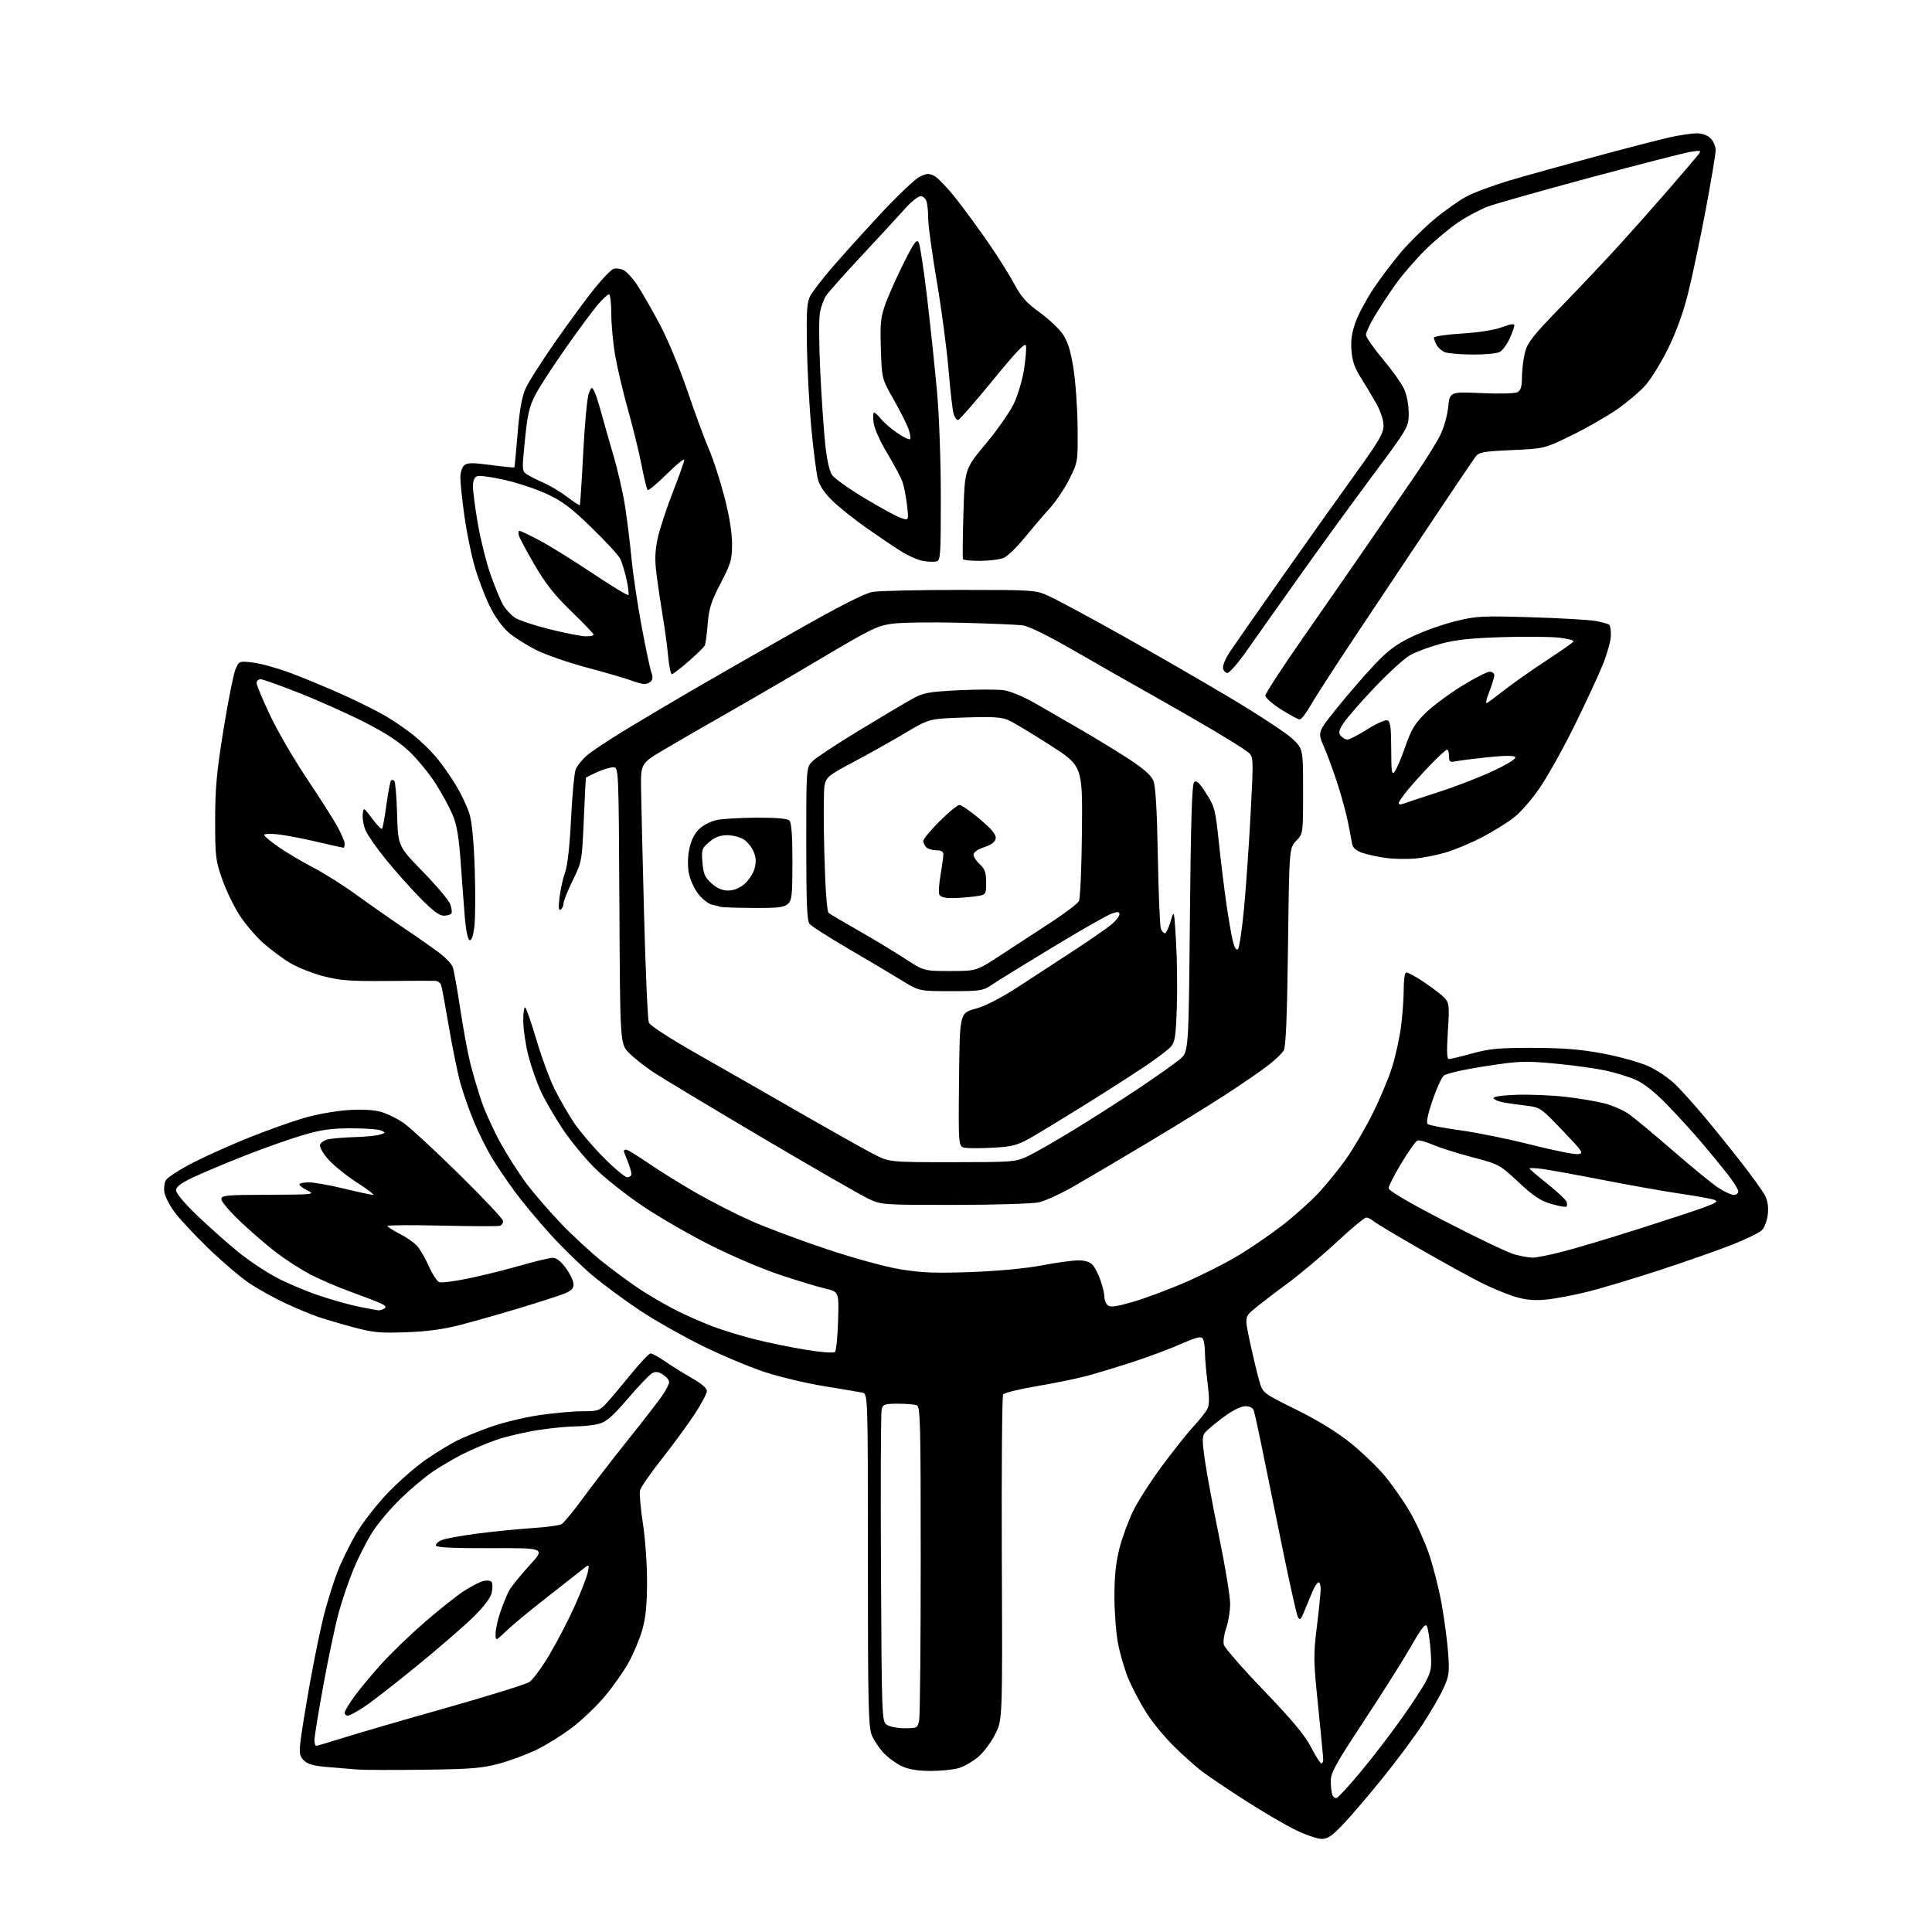<?xml version="1.0" encoding="UTF-8" standalone="no"?>
<svg 
  version="1.1" 
  xmlns="http://www.w3.org/2000/svg" 
  xmlns:xlink="http://www.w3.org/1999/xlink" 
  xmlns:svg="http://www.w3.org/2000/svg"
  xmlns:rdf="http://www.w3.org/1999/02/22-rdf-syntax-ns#"
  xmlns:cc="http://creativecommons.org/ns#"
  xmlns:dc="http://purl.org/dc/elements/1.1/"
  viewBox="0 0 768 768"
  width="768"
  height="768"
>
<style>svg {background-color: white; }</style>"
<path stroke="none" fill="black" fill-rule="evenodd" d="M525.45,731.00C523.80,731.00 519.20,729.45 515.24,727.55C511.28,725.65 502.29,720.41 495.27,715.90C488.25,711.39 480.48,706.17 478.00,704.30C475.52,702.43 470.42,697.89 466.67,694.20C462.91,690.52 457.84,684.31 455.41,680.40C452.98,676.50 449.83,670.46 448.41,666.97C446.99,663.48 445.19,657.30 444.42,653.23C443.64,649.15 443.00,640.76 443.00,634.57C443.00,626.61 443.58,621.04 444.99,615.53C446.09,611.25 448.54,604.54 450.45,600.62C452.36,596.70 457.60,588.55 462.10,582.50C466.60,576.45 472.18,569.45 474.50,566.94C476.83,564.43 479.25,561.39 479.90,560.19C480.76,558.58 480.80,555.88 480.03,549.78C479.46,545.26 478.99,539.74 478.98,537.53C478.98,535.31 478.59,532.89 478.12,532.15C477.43,531.08 475.67,531.51 469.30,534.31C464.93,536.23 456.43,539.41 450.42,541.37C444.41,543.33 436.12,545.84 432.00,546.95C427.88,548.06 418.88,549.90 412.02,551.05C405.15,552.19 399.19,553.66 398.76,554.32C398.33,554.97 398.10,584.30 398.24,619.50C398.50,683.50 398.50,683.50 395.69,689.22C394.14,692.37 391.11,696.46 388.95,698.31C386.78,700.16 383.27,702.20 381.14,702.84C379.01,703.48 373.95,703.99 369.88,703.98C364.83,703.96 361.24,703.37 358.50,702.10C356.30,701.08 353.06,698.73 351.30,696.87C349.54,695.02 347.40,691.83 346.55,689.78C345.20,686.55 345.00,677.42 345.00,620.05C345.00,554.04 345.00,554.04 342.75,553.58C341.51,553.33 334.65,552.17 327.51,551.01C320.36,549.85 309.66,547.29 303.72,545.32C297.79,543.35 286.76,538.71 279.22,535.00C271.67,531.30 260.55,525.01 254.50,521.01C248.45,517.01 239.82,510.63 235.31,506.82C230.81,503.01 223.26,495.62 218.53,490.39C213.80,485.17 207.56,477.65 204.65,473.70C201.74,469.74 197.71,463.80 195.70,460.50C193.68,457.20 190.48,450.85 188.60,446.38C186.72,441.92 184.24,434.92 183.09,430.83C181.95,426.74 179.87,416.67 178.48,408.45C177.09,400.23 175.71,392.71 175.41,391.75C175.11,390.79 174.11,389.96 173.18,389.90C172.26,389.85 163.62,389.87 154.00,389.95C139.19,390.08 135.27,389.79 128.52,388.04C124.13,386.90 118.13,384.51 115.19,382.73C112.26,380.95 107.48,377.39 104.58,374.81C101.68,372.23 97.47,367.28 95.22,363.81C92.97,360.34 89.86,353.90 88.32,349.50C85.72,342.06 85.52,340.42 85.53,326.00C85.53,313.28 86.13,306.83 88.84,290.04C90.66,278.79 92.79,268.04 93.58,266.16C95.01,262.73 95.01,262.73 100.60,263.38C103.68,263.74 110.43,265.63 115.62,267.57C120.80,269.51 130.09,273.37 136.27,276.15C142.45,278.93 150.20,282.80 153.50,284.76C156.80,286.72 161.76,290.15 164.53,292.37C167.29,294.59 171.31,298.51 173.47,301.08C175.62,303.65 179.11,308.61 181.22,312.11C183.33,315.60 185.76,320.72 186.61,323.48C187.61,326.74 188.35,334.49 188.72,345.56C189.02,354.94 188.96,365.20 188.56,368.37C188.10,372.07 187.42,373.98 186.67,373.73C185.98,373.50 185.21,369.90 184.80,364.92C184.42,360.29 183.67,350.37 183.14,342.88C182.41,332.61 181.61,327.94 179.91,323.88C178.66,320.92 175.64,315.35 173.19,311.51C170.74,307.67 166.12,302.01 162.94,298.94C158.87,295.02 153.62,291.55 145.32,287.30C138.82,283.97 127.12,278.71 119.33,275.62C111.54,272.53 104.45,270.00 103.58,270.00C102.71,270.00 102.00,270.67 102.00,271.49C102.00,272.30 104.39,278.04 107.31,284.24C110.24,290.43 116.69,301.58 121.66,309.00C126.63,316.43 132.12,325.01 133.85,328.08C135.58,331.15 137.00,334.41 137.00,335.33C137.00,336.25 136.81,337.00 136.58,337.00C136.35,337.00 131.51,335.92 125.83,334.59C120.15,333.27 113.14,331.94 110.25,331.64C107.36,331.34 105.00,331.46 105.00,331.90C105.00,332.35 107.59,334.51 110.75,336.71C113.91,338.90 120.10,342.58 124.50,344.86C128.90,347.15 136.55,351.97 141.50,355.58C146.45,359.18 155.22,365.32 161.00,369.22C166.78,373.12 173.22,377.66 175.33,379.30C177.44,380.95 179.53,383.25 179.97,384.42C180.41,385.58 181.75,393.05 182.95,401.02C184.15,408.98 185.98,418.88 187.03,423.00C188.07,427.12 190.08,433.86 191.48,437.96C192.88,442.07 196.28,449.50 199.03,454.46C201.79,459.43 206.37,466.61 209.21,470.40C212.06,474.20 218.18,481.29 222.81,486.16C227.45,491.03 235.13,498.11 239.87,501.88C244.62,505.66 251.65,510.77 255.50,513.25C259.35,515.72 265.65,519.31 269.50,521.22C273.35,523.14 279.66,525.89 283.52,527.35C287.38,528.81 294.80,531.07 300.02,532.39C305.23,533.71 314.36,535.58 320.30,536.55C326.70,537.59 331.44,537.94 331.94,537.40C332.41,536.91 332.96,531.33 333.15,525.00C333.50,513.50 333.50,513.50 328.00,512.21C324.98,511.51 316.88,509.05 310.00,506.76C303.12,504.47 290.75,499.20 282.50,495.04C274.25,490.89 262.15,483.91 255.62,479.53C249.08,475.15 240.49,468.36 236.53,464.43C232.57,460.51 226.80,453.50 223.70,448.85C220.61,444.20 216.72,437.50 215.06,433.95C213.40,430.40 211.14,423.94 210.02,419.59C208.91,415.24 208.00,408.96 208.00,405.64C208.00,402.21 208.37,400.01 208.86,400.55C209.33,401.07 211.36,407.03 213.37,413.79C215.37,420.55 218.65,429.33 220.64,433.29C222.64,437.26 226.09,443.20 228.31,446.50C230.53,449.80 235.82,455.99 240.05,460.25C244.29,464.51 248.49,468.00 249.38,468.00C250.27,468.00 251.00,467.38 251.00,466.62C251.00,465.86 250.32,463.63 249.50,461.65C248.67,459.68 248.00,457.82 248.00,457.53C248.00,457.24 248.42,457.00 248.94,457.00C249.46,457.00 253.42,459.43 257.75,462.39C262.08,465.35 270.54,470.62 276.56,474.09C282.58,477.56 292.45,482.59 298.50,485.28C304.55,487.98 318.05,493.03 328.50,496.51C339.65,500.23 351.82,503.56 357.95,504.57C366.38,505.95 371.80,506.17 385.95,505.66C396.71,505.27 407.57,504.25 414.00,503.03C419.77,501.93 426.34,501.03 428.60,501.02C431.28,501.01 433.25,501.62 434.32,502.80C435.21,503.79 436.63,506.55 437.47,508.93C438.31,511.30 439.00,514.26 439.00,515.50C439.00,516.74 439.61,518.26 440.36,518.89C441.39,519.74 443.79,519.42 450.25,517.55C454.93,516.19 464.01,512.83 470.41,510.08C476.82,507.33 486.21,502.64 491.29,499.65C496.37,496.66 504.57,491.08 509.52,487.26C514.46,483.44 521.11,477.49 524.31,474.04C527.50,470.59 532.38,464.55 535.15,460.63C537.92,456.71 542.57,448.77 545.47,443.00C548.38,437.23 551.92,428.82 553.34,424.33C554.76,419.83 556.39,412.42 556.96,407.85C557.53,403.29 558.00,396.75 558.00,393.34C558.00,389.92 558.37,386.89 558.83,386.61C559.29,386.32 562.55,388.04 566.08,390.42C569.61,392.79 573.35,395.69 574.38,396.84C576.08,398.75 576.19,400.00 575.55,409.97C575.04,417.82 575.15,421.00 575.94,421.00C576.55,421.00 580.75,419.99 585.28,418.75C592.26,416.84 595.91,416.51 609.50,416.55C621.66,416.58 628.33,417.13 637.32,418.82C643.82,420.04 651.92,422.31 655.32,423.85C658.72,425.40 663.52,428.66 666.00,431.10C668.48,433.54 673.70,439.36 677.61,444.02C681.52,448.68 688.17,456.93 692.38,462.34C696.60,467.75 700.76,473.57 701.63,475.26C702.69,477.31 703.06,479.81 702.72,482.78C702.45,485.23 701.39,488.04 700.36,489.04C699.34,490.04 694.00,492.64 688.50,494.81C683.00,496.97 670.17,501.48 660.00,504.81C649.83,508.14 637.00,512.00 631.50,513.39C626.00,514.77 618.54,516.20 614.92,516.57C610.05,517.07 606.82,516.80 602.49,515.54C599.27,514.60 593.10,512.06 588.78,509.89C584.46,507.72 573.41,501.63 564.22,496.35C555.02,491.08 546.79,486.14 545.92,485.38C545.05,484.62 543.78,484.00 543.09,484.00C542.41,484.00 537.14,488.37 531.39,493.72C525.65,499.06 516.79,506.49 511.72,510.23C506.65,513.97 500.75,518.50 498.61,520.29C494.73,523.54 494.73,523.54 497.00,534.02C498.25,539.78 499.89,546.59 500.64,549.15C502.02,553.79 502.02,553.79 515.26,560.34C523.89,564.61 531.41,569.23 536.86,573.60C541.45,577.29 547.66,583.28 550.66,586.91C553.65,590.53 558.06,596.88 560.46,601.00C562.86,605.12 566.22,612.48 567.92,617.34C569.62,622.21 571.92,631.21 573.03,637.34C574.13,643.48 575.32,652.37 575.66,657.11C576.22,664.93 576.05,666.21 573.74,671.25C572.35,674.30 568.58,680.78 565.38,685.65C562.17,690.52 555.19,699.90 549.87,706.50C544.55,713.10 537.55,721.31 534.32,724.75C529.65,729.73 527.84,731.00 525.45,731.00zM531.37,714.72C531.99,714.53 536.19,709.95 540.69,704.56C545.20,699.17 552.45,689.75 556.81,683.63C561.17,677.51 565.75,670.49 567.00,668.03C568.99,664.11 569.19,662.61 568.66,655.74C568.33,651.44 567.67,647.24 567.21,646.40C566.57,645.26 565.04,647.20 561.07,654.19C558.16,659.31 549.76,672.63 542.39,683.80C531.00,701.06 529.00,704.67 529.00,707.96C529.00,710.09 529.28,712.57 529.62,713.46C529.97,714.35 530.75,714.92 531.37,714.72zM168.50,703.49C156.40,703.65 144.47,703.61 142.00,703.40C139.53,703.19 134.20,702.75 130.16,702.42C124.69,701.97 122.30,701.30 120.80,699.80C119.08,698.08 118.89,697.00 119.45,692.15C119.81,689.04 121.46,678.85 123.12,669.50C124.78,660.15 127.27,648.01 128.64,642.52C130.02,637.04 132.46,629.16 134.06,625.02C135.66,620.89 139.04,613.96 141.58,609.62C144.12,605.29 149.78,598.02 154.15,593.46C158.53,588.91 165.35,582.94 169.30,580.22C173.26,577.49 178.75,574.13 181.50,572.74C184.25,571.36 190.41,568.85 195.19,567.16C199.96,565.48 208.57,563.40 214.32,562.55C220.06,561.70 227.76,561.00 231.43,561.00C237.69,561.00 238.30,560.79 241.12,557.75C242.77,555.96 247.13,550.79 250.81,546.25C254.49,541.71 258.01,538.00 258.64,538.00C259.26,538.00 261.98,539.52 264.68,541.38C267.38,543.23 272.16,546.20 275.30,547.97C278.89,550.00 281.00,551.85 281.00,552.97C281.00,553.94 278.82,558.06 276.15,562.12C273.48,566.18 267.63,574.17 263.14,579.87C258.65,585.57 254.73,591.23 254.42,592.45C254.12,593.67 254.63,599.58 255.56,605.58C256.50,611.67 257.23,622.03 257.21,629.00C257.18,638.21 256.67,643.23 255.26,648.08C254.22,651.70 251.75,657.55 249.77,661.08C247.79,664.61 243.55,670.62 240.34,674.43C237.13,678.24 231.35,683.75 227.51,686.68C223.67,689.60 217.37,693.55 213.51,695.44C209.65,697.33 202.90,699.86 198.50,701.05C191.64,702.90 187.35,703.25 168.50,703.49zM525.25,701.00C525.66,701.00 526.00,700.31 526.00,699.48C526.00,698.64 525.09,689.13 523.99,678.35C522.10,659.99 522.07,657.98 523.49,646.46C524.32,639.70 525.00,633.01 525.00,631.59C525.00,630.16 524.62,629.00 524.15,629.00C523.69,629.00 522.58,630.69 521.69,632.75C520.81,634.81 519.36,638.30 518.48,640.50C517.15,643.81 516.71,644.21 515.94,642.84C515.42,641.92 512.32,627.97 509.06,611.84C505.79,595.70 502.18,578.00 501.04,572.50C499.89,567.00 498.71,561.71 498.41,560.75C498.06,559.63 496.86,559.00 495.04,559.00C493.28,559.00 490.01,560.63 486.36,563.33C483.14,565.71 479.86,568.44 479.07,569.40C477.85,570.89 477.83,572.48 478.93,580.32C479.65,585.37 482.20,599.12 484.62,610.89C487.03,622.65 489.00,634.63 489.00,637.51C489.00,640.39 488.30,644.72 487.46,647.12C486.61,649.53 486.17,652.52 486.48,653.77C486.79,655.02 493.97,663.25 502.44,672.06C513.74,683.83 518.71,689.80 521.16,694.54C523.00,698.09 524.84,700.99 525.25,701.00zM125.70,694.00C126.08,694.00 130.70,692.63 135.95,690.97C141.20,689.30 159.55,683.95 176.73,679.10C193.90,674.24 209.06,669.53 210.42,668.64C211.78,667.75 215.38,662.86 218.42,657.76C221.45,652.67 225.97,643.96 228.46,638.42C230.95,632.88 233.29,626.82 233.66,624.97C234.33,621.60 234.33,621.60 230.92,624.36C229.04,625.87 222.55,630.97 216.50,635.68C210.45,640.40 203.59,646.09 201.25,648.33C197.00,652.42 197.00,652.42 197.00,649.36C197.00,647.69 197.85,643.84 198.89,640.82C199.93,637.80 201.47,634.01 202.31,632.41C203.16,630.81 206.77,626.31 210.35,622.42C216.85,615.34 216.85,615.34 195.27,615.42C180.24,615.48 173.57,615.16 173.30,614.39C173.09,613.77 174.18,612.78 175.71,612.17C177.25,611.56 183.68,610.40 190.00,609.59C196.32,608.78 206.00,607.82 211.50,607.45C217.00,607.09 222.25,606.39 223.16,605.91C224.07,605.42 227.86,600.86 231.57,595.76C235.29,590.67 243.37,580.20 249.53,572.50C255.69,564.80 261.92,556.75 263.37,554.61C264.81,552.47 266.00,550.12 266.00,549.38C266.00,548.65 264.91,547.33 263.57,546.45C261.78,545.28 260.63,545.12 259.24,545.87C258.20,546.43 253.88,550.94 249.64,555.90C243.68,562.87 241.07,565.16 238.21,565.96C236.17,566.53 232.03,566.99 229.00,567.00C225.97,567.01 219.22,567.66 214.00,568.46C208.78,569.26 201.35,570.99 197.50,572.31C193.65,573.63 187.57,576.19 184.00,577.99C180.43,579.80 175.03,582.96 172.00,585.02C168.97,587.08 163.30,591.86 159.38,595.63C155.46,599.41 150.44,605.31 148.23,608.75C146.01,612.19 142.62,618.78 140.68,623.40C138.75,628.02 136.02,636.00 134.62,641.15C133.22,646.29 130.48,659.24 128.54,669.93C126.59,680.61 125.00,690.40 125.00,691.68C125.00,692.95 125.31,694.00 125.70,694.00zM359.57,687.00C364.57,687.00 364.77,686.89 365.38,683.88C365.72,682.16 366.00,653.40 366.00,619.98C366.00,565.49 365.84,559.15 364.42,558.61C363.55,558.27 360.18,558.00 356.94,558.00C351.64,558.00 350.98,558.23 350.47,560.27C350.15,561.52 350.03,589.91 350.20,623.35C350.49,682.21 350.56,684.21 352.44,685.58C353.53,686.37 356.67,687.00 359.57,687.00zM138.26,682.00C137.57,682.00 137.00,681.49 137.00,680.87C137.00,680.25 138.65,677.44 140.67,674.62C142.69,671.80 147.52,665.97 151.42,661.64C155.31,657.32 163.12,649.79 168.77,644.89C174.42,640.00 181.39,634.45 184.27,632.55C187.15,630.66 190.69,628.83 192.14,628.48C193.67,628.11 195.07,628.30 195.47,628.94C195.84,629.55 195.84,631.45 195.46,633.16C195.03,635.13 192.38,638.64 188.26,642.70C184.68,646.23 174.71,654.87 166.12,661.90C157.53,668.92 148.03,676.32 145.01,678.34C142.00,680.35 138.96,682.00 138.26,682.00zM161.50,529.59C151.08,529.97 148.32,529.71 140.50,527.61C135.55,526.29 129.25,524.43 126.50,523.50C123.75,522.57 117.85,520.10 113.38,518.03C108.92,515.95 102.39,512.31 98.88,509.93C95.37,507.55 88.07,501.31 82.66,496.06C77.25,490.82 71.29,484.43 69.41,481.87C67.53,479.32 65.73,475.88 65.40,474.23C65.07,472.59 65.29,470.34 65.88,469.23C66.47,468.11 71.36,464.95 76.73,462.19C82.10,459.43 92.28,454.87 99.35,452.06C106.42,449.24 116.09,445.80 120.85,444.41C125.61,443.01 133.41,441.61 138.20,441.29C143.92,440.91 148.46,441.15 151.46,441.99C153.97,442.69 158.10,444.74 160.64,446.55C163.19,448.36 173.08,457.52 182.63,466.90C192.18,476.29 200.00,484.61 200.00,485.40C200.00,486.19 199.44,487.03 198.75,487.27C198.06,487.51 187.71,487.48 175.75,487.21C163.79,486.93 154.00,486.99 154.00,487.34C154.00,487.68 156.14,489.05 158.75,490.38C161.36,491.71 164.49,493.86 165.70,495.16C166.91,496.46 169.05,500.12 170.45,503.29C171.85,506.47 173.73,509.34 174.61,509.68C175.49,510.02 180.86,509.32 186.54,508.13C192.22,506.94 201.51,504.63 207.18,502.99C212.86,501.35 218.51,500.01 219.74,500.01C221.23,500.00 223.00,501.40 224.99,504.15C226.65,506.43 228.00,509.31 228.00,510.54C228.00,512.20 227.03,513.17 224.25,514.27C222.19,515.09 214.43,517.59 207.00,519.84C199.57,522.09 189.00,525.10 183.50,526.54C176.36,528.40 170.06,529.28 161.50,529.59zM150.50,520.89C151.05,520.93 152.08,520.60 152.78,520.16C153.70,519.58 153.27,518.99 151.28,518.07C149.75,517.37 144.31,515.28 139.18,513.42C134.05,511.56 126.85,508.45 123.18,506.51C119.51,504.57 113.58,500.76 110.00,498.04C106.42,495.32 100.01,489.80 95.75,485.78C91.49,481.75 88.00,477.68 88.00,476.73C88.00,475.15 89.66,474.99 106.75,474.94C124.72,474.87 125.36,474.80 122.25,473.25C120.46,472.37 119.00,471.27 119.00,470.82C119.00,470.37 120.69,470.00 122.75,470.00C124.81,470.00 131.14,471.13 136.81,472.50C142.49,473.88 147.66,474.99 148.31,474.98C148.97,474.97 146.12,472.80 142.00,470.15C137.88,467.49 132.79,463.42 130.69,461.09C128.59,458.77 127.03,456.11 127.20,455.19C127.38,454.27 128.87,453.23 130.51,452.88C132.16,452.52 136.88,452.14 141.00,452.02C145.12,451.90 149.62,451.46 151.00,451.04C153.38,450.31 153.40,450.23 151.50,449.39C150.40,448.90 145.00,448.51 139.50,448.52C131.49,448.53 127.61,449.09 120.00,451.35C114.78,452.90 104.30,456.62 96.72,459.62C89.15,462.61 80.04,466.46 76.47,468.16C71.74,470.42 70.00,471.78 70.00,473.23C70.00,474.40 73.53,478.56 78.77,483.55C83.59,488.15 90.91,494.62 95.02,497.93C99.13,501.25 105.91,505.75 110.08,507.94C114.25,510.13 121.87,513.34 127.02,515.06C132.17,516.79 139.33,518.79 142.94,519.50C146.55,520.22 149.95,520.85 150.50,520.89zM609.14,499.93C610.59,499.97 616.12,498.87 621.42,497.49C626.72,496.12 640.30,492.05 651.59,488.46C662.87,484.87 674.66,480.98 677.78,479.81C682.39,478.08 683.09,477.55 681.48,476.95C680.39,476.54 674.33,475.45 668.00,474.52C661.67,473.59 647.73,471.12 637.00,469.02C626.27,466.93 615.36,464.95 612.75,464.63C610.14,464.30 608.00,464.24 608.00,464.48C608.00,464.72 611.18,467.45 615.07,470.55C618.96,473.66 622.39,476.85 622.69,477.64C623.00,478.44 623.00,479.33 622.70,479.64C622.40,479.94 619.69,479.47 616.68,478.59C612.35,477.34 609.62,475.52 603.63,469.93C596.14,462.94 595.94,462.83 585.28,460.02C579.35,458.45 572.28,456.22 569.57,455.05C566.87,453.88 564.10,453.13 563.44,453.39C562.77,453.64 559.92,457.66 557.11,462.31C554.30,466.97 552.00,471.48 552.00,472.33C552.00,473.34 559.91,477.97 574.75,485.65C587.26,492.12 599.52,497.97 602.00,498.64C604.48,499.31 607.69,499.90 609.14,499.93zM379.50,478.97C350.77,478.98 350.45,478.96 345.21,476.52C342.31,475.17 323.41,464.29 303.21,452.36C283.02,440.43 263.57,428.74 260.00,426.40C256.43,424.05 251.93,420.50 250.00,418.51C246.50,414.89 246.50,414.89 246.22,359.95C245.93,305.00 245.93,305.00 243.72,305.02C242.50,305.03 239.59,305.91 237.25,306.97C234.91,308.03 232.95,309.04 232.89,309.20C232.83,309.37 232.45,316.93 232.06,326.00C231.34,342.34 231.30,342.57 227.67,349.97C225.65,354.08 224.00,358.22 224.00,359.16C224.00,360.11 223.49,361.20 222.87,361.58C222.04,362.09 221.93,360.71 222.45,356.52C222.85,353.35 223.85,348.90 224.67,346.63C225.61,344.05 226.48,336.11 227.00,325.50C227.46,316.15 228.28,307.35 228.82,305.94C229.36,304.53 231.35,302.02 233.24,300.36C235.12,298.71 242.25,293.97 249.08,289.84C255.91,285.71 267.57,278.80 275.00,274.47C282.43,270.14 300.60,259.73 315.38,251.34C333.90,240.83 343.70,235.84 346.88,235.29C349.42,234.86 365.00,234.50 381.50,234.50C411.24,234.50 411.55,234.52 417.00,236.97C420.02,238.33 432.85,245.22 445.50,252.30C458.15,259.37 477.65,270.62 488.83,277.29C500.02,283.96 511.15,291.26 513.58,293.53C518.00,297.64 518.00,297.64 518.00,314.52C518.00,331.39 518.00,331.39 515.25,334.26C512.50,337.13 512.50,337.13 512.00,376.31C511.65,404.13 511.15,416.11 510.30,417.59C509.64,418.74 506.72,421.50 503.80,423.74C500.89,425.97 493.32,431.15 487.00,435.26C480.68,439.37 466.50,448.10 455.50,454.68C444.50,461.25 431.45,468.94 426.50,471.77C421.55,474.60 415.48,477.37 413.00,477.93C410.52,478.49 395.51,478.96 379.50,478.97zM689.17,475.00C690.18,475.00 691.00,474.37 691.00,473.59C691.00,472.81 689.11,469.78 686.80,466.84C684.50,463.90 679.94,458.35 676.69,454.50C673.43,450.65 667.33,443.94 663.13,439.58C658.21,434.47 653.72,430.85 650.49,429.37C647.74,428.11 642.11,426.36 637.99,425.49C633.87,424.63 624.75,423.39 617.73,422.75C605.97,421.68 603.78,421.77 590.23,423.87C581.70,425.19 574.82,426.76 573.89,427.60C573.00,428.40 570.99,432.86 569.41,437.50C567.58,442.89 566.90,446.26 567.52,446.82C568.06,447.30 573.90,448.42 580.50,449.32C587.10,450.22 599.70,452.78 608.50,455.01C617.30,457.24 625.70,458.94 627.17,458.78C629.70,458.51 629.39,458.03 621.08,449.34C612.38,440.25 612.27,440.18 606.41,439.48C603.16,439.10 599.02,438.50 597.22,438.14C595.41,437.79 593.83,437.05 593.72,436.50C593.59,435.90 597.35,435.38 603.00,435.19C608.23,435.02 616.89,435.39 622.27,436.00C627.64,436.61 634.61,437.79 637.77,438.60C640.92,439.42 645.24,441.29 647.36,442.76C649.48,444.23 657.36,450.76 664.86,457.28C672.36,463.80 680.49,470.46 682.92,472.07C685.35,473.68 688.17,475.00 689.17,475.00zM378.50,461.99C402.63,461.98 403.67,461.90 408.50,459.64C411.25,458.35 419.57,453.58 427.00,449.04C434.43,444.50 446.12,437.01 453.00,432.41C459.88,427.80 467.07,422.70 469.00,421.09C472.50,418.15 472.50,418.15 473.00,365.12C473.37,326.31 473.82,311.78 474.68,310.92C475.59,310.01 476.69,311.05 479.46,315.37C482.85,320.67 483.15,321.81 484.53,334.99C485.34,342.69 486.71,353.83 487.57,359.74C488.43,365.66 489.59,372.24 490.14,374.38C490.78,376.85 491.49,377.91 492.11,377.29C492.63,376.77 493.71,369.62 494.49,361.42C495.28,353.21 496.46,336.21 497.13,323.63C498.33,300.76 498.33,300.76 495.92,298.85C494.59,297.80 488.32,293.87 482.00,290.12C475.68,286.38 464.65,280.04 457.50,276.04C450.35,272.04 436.84,264.35 427.47,258.93C416.50,252.60 409.02,248.91 406.47,248.58C404.29,248.30 393.27,247.84 382.00,247.56C370.73,247.27 358.52,247.43 354.87,247.91C348.82,248.70 346.33,249.91 326.37,261.76C314.34,268.90 297.52,278.70 289.00,283.54C280.48,288.38 269.26,294.85 264.09,297.92C254.67,303.50 254.67,303.50 254.84,314.00C254.93,319.77 255.48,342.50 256.05,364.50C256.63,386.50 257.48,405.40 257.93,406.50C258.40,407.67 266.18,412.72 276.62,418.66C286.45,424.24 304.85,434.77 317.50,442.04C330.15,449.32 343.43,456.78 347.00,458.63C353.50,461.99 353.50,461.99 378.50,461.99zM395.00,456.22C390.32,456.48 385.26,456.50 383.73,456.28C380.97,455.86 380.97,455.86 381.23,429.28C381.50,402.70 381.50,402.70 387.74,401.00C391.88,399.86 397.75,396.83 405.24,391.97C411.43,387.94 421.52,381.36 427.65,377.34C433.78,373.32 440.20,368.86 441.90,367.43C443.61,366.00 445.00,364.21 445.00,363.46C445.00,362.37 444.38,362.32 441.83,363.21C440.08,363.82 429.54,369.83 418.41,376.57C407.27,383.31 396.44,389.99 394.35,391.41C390.75,393.86 389.84,394.00 377.97,394.00C365.41,394.00 365.41,394.00 358.45,389.73C354.63,387.37 345.13,381.73 337.34,377.19C329.55,372.64 322.58,368.19 321.84,367.31C320.79,366.04 320.50,359.23 320.50,335.37C320.50,305.05 320.50,305.05 323.00,302.57C324.38,301.20 332.70,295.72 341.50,290.37C350.30,285.03 359.77,279.40 362.55,277.87C367.11,275.34 368.87,275.01 381.10,274.39C388.53,274.02 396.65,274.02 399.15,274.39C401.64,274.77 407.01,277.00 411.09,279.34C415.17,281.69 423.45,286.47 429.50,289.97C435.55,293.46 444.26,298.79 448.86,301.80C454.67,305.60 457.60,308.22 458.49,310.38C459.37,312.53 459.92,321.91 460.26,340.50C460.53,355.35 461.08,368.29 461.48,369.25C461.88,370.21 462.60,371.00 463.08,371.00C463.55,371.00 464.57,368.86 465.34,366.25C466.74,361.50 466.74,361.50 467.50,374.36C467.91,381.43 468.05,393.24 467.80,400.59C467.41,411.97 467.06,414.28 465.42,416.11C464.37,417.29 459.68,420.83 455.00,423.98C450.32,427.12 439.30,434.18 430.50,439.66C421.70,445.14 412.02,451.01 409.00,452.69C404.41,455.24 402.10,455.83 395.00,456.22zM377.70,386.00C388.14,386.00 388.14,386.00 397.82,379.67C403.14,376.19 412.09,370.35 417.71,366.69C423.32,363.03 428.35,359.22 428.88,358.22C429.42,357.21 429.96,344.83 430.09,330.45C430.33,304.50 430.33,304.50 417.42,296.20C410.31,291.64 402.93,287.20 401.00,286.33C398.16,285.05 394.84,284.84 383.43,285.22C369.35,285.70 369.35,285.70 359.90,291.34C354.71,294.44 345.53,299.58 339.51,302.77C329.48,308.08 328.51,308.85 327.80,312.03C327.38,313.94 327.33,325.97 327.68,338.76C328.08,353.63 328.71,362.34 329.41,362.91C330.01,363.41 335.25,366.51 341.05,369.80C346.86,373.09 355.13,378.08 359.43,380.89C367.26,386.00 367.26,386.00 377.70,386.00zM176.39,364.00C174.62,364.00 171.86,361.91 166.82,356.75C162.93,352.76 156.83,345.90 153.27,341.50C149.71,337.10 146.14,331.99 145.34,330.15C144.54,328.31 144.03,325.45 144.19,323.80C144.50,320.79 144.50,320.79 147.93,325.39C149.81,327.91 151.59,329.75 151.87,329.47C152.15,329.19 152.94,324.87 153.62,319.88C154.30,314.89 155.12,310.55 155.43,310.24C155.74,309.92 156.34,310.00 156.75,310.42C157.16,310.83 157.66,316.83 157.86,323.76C158.22,336.35 158.22,336.35 168.05,346.45C173.46,352.01 178.36,357.82 178.95,359.36C179.53,360.91 179.76,362.58 179.45,363.08C179.14,363.59 177.76,364.00 176.39,364.00zM299.42,360.92C292.86,360.88 287.05,360.69 286.50,360.51C285.95,360.33 284.38,359.92 283.00,359.62C281.62,359.31 279.19,357.41 277.59,355.39C276.00,353.37 274.30,349.64 273.83,347.11C273.29,344.25 273.37,340.57 274.02,337.40C274.73,334.00 276.04,331.37 277.97,329.53C279.64,327.92 282.68,326.40 285.18,325.92C287.56,325.46 294.70,325.07 301.05,325.04C308.75,325.01 313.00,325.40 313.80,326.20C314.63,327.03 315.00,332.10 315.00,342.55C315.00,355.95 314.79,357.88 313.17,359.35C311.67,360.70 309.19,360.99 299.42,360.92zM378.33,357.00C375.36,357.00 373.75,356.52 373.36,355.51C373.05,354.69 373.29,351.16 373.90,347.68C374.50,344.19 375.00,340.59 375.00,339.67C375.00,338.51 374.15,338.00 372.20,338.00C370.66,338.00 368.86,337.46 368.20,336.80C367.54,336.14 367.00,335.01 367.00,334.30C367.00,333.58 369.91,330.07 373.47,326.50C377.02,322.92 380.60,320.00 381.41,320.00C382.22,320.00 385.86,322.52 389.50,325.61C394.30,329.68 396.03,331.78 395.81,333.28C395.59,334.71 394.19,335.78 391.25,336.76C388.68,337.61 387.00,338.78 387.00,339.72C387.00,340.57 388.12,342.31 389.50,343.59C391.51,345.45 392.00,346.86 392.00,350.82C392.00,355.73 392.00,355.73 387.36,356.36C384.81,356.71 380.74,357.00 378.33,357.00zM289.44,354.00C291.64,354.00 293.93,353.09 295.89,351.44C297.57,350.03 299.39,347.26 299.93,345.30C300.65,342.69 300.56,340.88 299.59,338.57C298.87,336.83 297.10,334.64 295.67,333.70C294.24,332.77 291.29,332.00 289.11,332.00C286.28,332.00 284.25,332.76 281.97,334.68C278.96,337.21 278.81,337.66 279.24,342.85C279.62,347.45 280.20,348.79 282.86,351.17C285.03,353.10 287.11,354.00 289.44,354.00zM562.50,341.28C559.20,341.57 554.02,341.47 550.99,341.06C547.96,340.65 543.80,339.76 541.74,339.08C539.26,338.26 537.84,337.11 537.54,335.67C537.29,334.48 536.58,330.80 535.98,327.50C535.37,324.20 533.50,317.23 531.82,312.00C530.15,306.77 527.64,299.92 526.26,296.77C523.75,291.04 523.75,291.04 531.57,281.32C535.87,275.98 542.53,268.29 546.38,264.24C551.92,258.40 555.04,256.08 561.44,253.02C565.87,250.90 573.55,248.17 578.50,246.95C586.88,244.89 588.96,244.78 608.50,245.36C620.05,245.71 631.64,246.38 634.26,246.84C636.88,247.31 639.34,248.01 639.74,248.41C640.14,248.80 640.41,250.79 640.34,252.81C640.28,254.84 638.87,259.90 637.20,264.05C635.54,268.20 630.53,279.00 626.08,288.05C621.63,297.10 615.39,308.32 612.21,312.98C608.86,317.91 604.35,323.05 601.47,325.24C598.74,327.31 593.12,330.76 589.00,332.90C584.88,335.05 578.58,337.69 575.00,338.78C571.42,339.87 565.80,341.00 562.50,341.28zM557.75,319.53C558.71,319.15 565.12,317.02 572.00,314.81C578.88,312.59 588.72,308.77 593.87,306.31C599.78,303.50 602.90,301.50 602.30,300.90C601.70,300.30 597.68,300.34 591.43,301.01C585.97,301.59 580.26,302.31 578.75,302.61C576.32,303.10 576.00,302.86 576.00,300.58C576.00,299.16 575.65,298.00 575.22,298.00C574.79,298.00 571.94,300.59 568.89,303.75C565.84,306.91 561.69,311.49 559.67,313.93C557.65,316.37 556.00,318.78 556.00,319.29C556.00,319.80 556.79,319.90 557.75,319.53zM554.45,306.68C555.21,305.67 557.10,301.18 558.66,296.70C560.98,290.04 562.43,287.62 566.58,283.52C569.38,280.76 575.87,275.91 581.01,272.75C586.15,269.59 591.18,267.00 592.18,267.00C593.18,267.00 594.00,267.66 594.00,268.46C594.00,269.27 593.09,272.22 591.99,275.03C590.70,278.30 590.43,279.86 591.24,279.37C591.93,278.95 595.20,276.50 598.50,273.94C601.80,271.37 609.11,266.24 614.75,262.54C620.39,258.84 625.23,255.44 625.51,254.98C625.79,254.53 623.09,253.85 619.50,253.46C615.92,253.08 605.68,253.00 596.74,253.29C584.47,253.68 578.54,254.33 572.50,255.97C568.10,257.17 562.65,259.22 560.39,260.53C558.13,261.85 551.87,267.55 546.49,273.21C541.11,278.87 535.59,285.18 534.22,287.24C532.19,290.31 531.97,291.26 532.99,292.49C533.68,293.32 534.88,294.00 535.65,294.00C536.42,294.00 539.97,292.15 543.54,289.90C547.11,287.64 550.70,286.06 551.52,286.37C552.70,286.82 553.01,289.13 553.03,297.72C553.06,307.11 553.24,308.26 554.45,306.68zM516.65,285.99C516.02,285.99 512.69,284.20 509.25,282.02C505.81,279.84 503.00,277.36 503.00,276.51C503.00,275.67 509.67,265.42 517.82,253.74C525.97,242.06 537.75,225.07 543.99,216.00C550.23,206.93 558.58,194.78 562.53,189.00C566.49,183.22 570.92,176.14 572.38,173.25C573.91,170.23 575.30,165.40 575.67,161.86C576.32,155.71 576.32,155.71 588.93,156.27C596.33,156.60 602.26,156.43 603.27,155.87C604.55,155.15 605.00,153.60 605.00,149.89C605.00,147.14 605.53,142.77 606.18,140.19C607.19,136.15 609.23,133.56 620.94,121.50C628.42,113.80 638.82,102.78 644.07,97.00C649.32,91.22 658.09,81.33 663.56,75.00C669.03,68.67 674.18,62.64 675.00,61.59C676.44,59.75 676.33,59.70 672.00,60.37C669.52,60.76 651.59,65.36 632.15,70.59C612.71,75.82 594.38,81.01 591.42,82.12C588.45,83.23 583.21,86.01 579.76,88.31C576.32,90.60 570.32,95.63 566.43,99.49C562.54,103.35 557.26,109.48 554.69,113.12C552.12,116.76 548.44,122.35 546.51,125.56C544.58,128.76 543.00,132.15 543.00,133.09C543.00,134.03 545.97,138.33 549.61,142.65C553.24,146.97 557.05,152.30 558.08,154.50C559.20,156.89 559.96,160.76 559.98,164.12C560.00,169.75 560.00,169.75 545.21,189.63C537.07,200.56 523.87,218.73 515.88,230.00C507.88,241.28 498.65,254.32 495.36,259.00C492.07,263.68 488.73,267.50 487.95,267.50C487.17,267.50 486.37,266.68 486.18,265.68C485.98,264.68 487.05,261.98 488.54,259.68C490.04,257.38 499.33,244.03 509.20,230.00C519.06,215.97 532.28,197.37 538.57,188.65C548.21,175.29 550.00,172.23 549.98,169.15C549.97,167.03 548.79,163.41 547.15,160.50C545.61,157.75 542.83,153.11 540.98,150.18C538.45,146.18 537.52,143.47 537.22,139.18C536.92,135.02 537.40,131.95 539.00,127.70C540.20,124.50 543.35,118.65 546.00,114.70C548.65,110.74 553.47,104.36 556.70,100.51C559.93,96.67 565.93,90.71 570.04,87.27C574.14,83.83 579.98,79.70 583.00,78.09C586.02,76.47 593.90,73.57 600.50,71.62C607.10,69.68 622.40,65.42 634.50,62.15C646.60,58.88 659.74,55.49 663.70,54.60C667.66,53.72 672.49,53.00 674.45,53.00C676.67,53.00 678.75,53.75 680.00,55.00C681.10,56.10 682.00,58.22 682.00,59.72C682.00,61.22 680.20,71.96 678.01,83.59C675.81,95.22 672.67,110.09 671.03,116.62C669.10,124.32 666.31,132.03 663.10,138.53C660.37,144.05 656.34,150.61 654.13,153.11C651.93,155.61 646.77,159.99 642.66,162.83C638.55,165.66 630.40,170.32 624.55,173.16C613.91,178.33 613.91,178.33 601.00,178.92C589.64,179.43 587.90,179.74 586.59,181.50C585.76,182.60 578.16,193.85 569.69,206.50C561.22,219.15 547.46,239.78 539.10,252.35C530.74,264.92 522.53,277.63 520.86,280.60C519.18,283.57 517.29,286.00 516.65,285.99zM256.05,271.93C255.20,271.89 252.70,271.19 250.50,270.37C248.30,269.55 240.65,267.33 233.50,265.43C226.35,263.53 217.35,260.44 213.50,258.55C209.65,256.67 204.60,253.50 202.28,251.51C199.60,249.21 196.78,245.26 194.55,240.70C192.62,236.74 189.95,229.64 188.61,224.92C187.26,220.21 185.45,211.22 184.58,204.96C183.71,198.70 183.00,191.93 183.00,189.91C183.00,187.81 183.67,185.69 184.56,184.95C185.82,183.90 187.85,183.89 195.19,184.86C200.18,185.53 204.35,185.94 204.47,185.79C204.58,185.63 205.16,179.57 205.75,172.33C206.51,163.07 207.45,157.77 208.91,154.48C210.05,151.90 215.56,143.25 221.16,135.26C226.77,127.28 233.79,117.76 236.77,114.12C239.74,110.48 242.93,107.23 243.84,106.89C244.75,106.56 246.52,106.75 247.76,107.31C249.01,107.87 251.54,110.62 253.38,113.42C255.22,116.21 259.24,123.22 262.31,129.00C265.44,134.90 270.28,146.57 273.35,155.63C276.36,164.50 280.18,174.85 281.83,178.63C283.49,182.41 286.23,190.84 287.92,197.36C289.93,205.08 291.00,211.64 291.00,216.17C291.00,222.48 290.57,223.95 286.46,231.87C282.66,239.19 281.82,241.83 281.32,248.06C281.00,252.15 280.46,256.03 280.12,256.67C279.78,257.31 276.89,260.13 273.69,262.92C270.50,265.71 267.52,268.00 267.07,268.00C266.62,268.00 265.95,264.74 265.58,260.75C265.21,256.76 264.25,249.62 263.44,244.88C262.64,240.14 261.54,232.78 261.00,228.52C260.25,222.60 260.35,219.21 261.41,214.14C262.18,210.49 264.88,202.22 267.40,195.77C269.93,189.32 272.00,183.48 272.00,182.80C272.00,182.11 268.86,184.67 265.03,188.47C261.19,192.28 257.78,195.11 257.44,194.77C257.10,194.43 256.00,189.96 255.01,184.83C254.01,179.70 251.61,169.88 249.67,163.00C247.73,156.12 245.44,146.45 244.58,141.50C243.71,136.55 243.00,129.01 243.00,124.75C243.00,120.49 242.59,117.00 242.08,117.00C241.57,117.00 239.56,118.87 237.61,121.14C235.66,123.42 229.92,131.19 224.85,138.39C219.78,145.60 214.35,153.98 212.78,157.01C210.43,161.52 209.69,164.75 208.67,174.87C207.46,186.91 207.48,187.27 209.46,188.56C210.58,189.30 213.62,190.83 216.21,191.98C218.81,193.12 223.01,195.65 225.56,197.60C228.11,199.54 230.33,200.99 230.49,200.82C230.65,200.64 231.26,191.25 231.84,179.94C232.43,168.64 233.41,158.06 234.02,156.44C235.00,153.86 235.26,153.71 236.12,155.24C236.65,156.20 237.92,160.03 238.92,163.74C239.93,167.46 242.14,175.22 243.84,181.00C245.54,186.78 247.60,195.78 248.43,201.00C249.25,206.22 250.43,215.68 251.03,222.00C251.64,228.32 253.47,240.59 255.10,249.26C256.72,257.93 258.46,266.08 258.95,267.38C259.55,268.94 259.47,270.13 258.73,270.87C258.11,271.49 256.90,271.97 256.05,271.93zM232.75,252.94C234.54,252.97 236.00,252.69 236.00,252.31C236.00,251.93 232.02,247.77 227.15,243.06C220.45,236.58 216.89,232.09 212.51,224.56C209.32,219.10 206.50,213.81 206.24,212.81C205.98,211.82 206.09,211.00 206.49,211.00C206.88,211.00 210.40,212.68 214.31,214.73C218.22,216.79 227.68,222.65 235.34,227.76C243.00,232.88 249.51,236.83 249.80,236.54C250.08,236.25 249.75,233.42 249.04,230.26C248.34,227.09 247.19,223.38 246.49,222.00C245.78,220.62 240.65,215.08 235.08,209.67C226.96,201.79 223.45,199.16 217.39,196.36C213.24,194.43 205.67,191.92 200.58,190.76C195.49,189.61 190.58,188.95 189.66,189.30C188.56,189.72 188.00,191.09 188.00,193.37C188.00,195.26 188.87,201.91 189.94,208.15C191.01,214.40 193.30,223.55 195.04,228.50C196.77,233.45 199.06,238.92 200.11,240.65C201.17,242.38 203.26,244.60 204.77,245.59C206.27,246.58 212.45,248.63 218.50,250.14C224.55,251.64 230.96,252.91 232.75,252.94zM372.25,223.19C371.29,223.42 368.86,223.32 366.86,222.98C364.86,222.63 360.81,220.82 357.86,218.95C354.91,217.08 348.69,212.86 344.04,209.58C339.39,206.30 333.47,201.56 330.89,199.05C327.83,196.09 325.82,193.10 325.13,190.50C324.54,188.30 323.38,179.30 322.55,170.50C321.71,161.70 320.91,146.85 320.76,137.50C320.54,123.22 320.76,120.02 322.16,117.50C323.07,115.85 326.79,111.01 330.44,106.74C334.09,102.48 342.74,92.88 349.67,85.41C356.61,77.94 363.78,71.12 365.62,70.24C368.49,68.87 369.33,68.84 371.51,70.00C372.90,70.75 376.79,74.84 380.14,79.09C383.49,83.35 389.27,91.25 393.00,96.66C396.72,102.07 401.34,109.42 403.26,113.00C406.01,118.10 408.13,120.48 413.13,124.07C416.63,126.58 420.76,130.43 422.30,132.61C424.38,135.58 425.49,138.98 426.65,146.05C427.51,151.25 428.28,161.80 428.36,169.51C428.50,183.46 428.49,183.55 425.20,190.23C423.39,193.93 419.76,199.32 417.14,202.22C414.52,205.13 409.99,210.43 407.07,214.00C404.15,217.57 400.58,221.04 399.13,221.70C397.68,222.37 393.49,222.93 389.81,222.95C386.13,222.98 382.97,222.66 382.79,222.25C382.61,221.84 382.69,213.61 382.98,203.97C383.50,186.44 383.50,186.44 391.79,176.50C396.36,171.04 401.39,163.85 402.99,160.53C404.58,157.21 406.41,151.09 407.05,146.93C407.69,142.77 408.05,138.49 407.85,137.43C407.57,136.00 404.18,139.53 394.59,151.25C387.50,159.91 381.31,167.00 380.83,167.00C380.35,167.00 379.59,165.99 379.14,164.75C378.69,163.51 377.78,155.75 377.11,147.50C376.44,139.25 374.34,123.35 372.44,112.17C370.55,100.99 368.99,89.74 368.99,87.17C368.98,84.60 368.70,81.49 368.37,80.25C368.03,78.97 366.99,78.00 365.96,78.00C364.97,78.00 362.21,80.19 359.83,82.87C357.45,85.55 349.77,93.88 342.76,101.39C335.75,108.90 329.28,116.18 328.37,117.56C327.46,118.95 326.36,121.98 325.93,124.29C325.49,126.61 325.55,137.05 326.06,147.50C326.56,157.95 327.45,171.00 328.03,176.50C328.73,183.08 329.69,187.33 330.85,188.93C331.82,190.26 337.61,194.37 343.73,198.05C349.85,201.74 356.29,205.26 358.06,205.87C361.26,206.99 361.26,206.99 360.58,201.00C360.21,197.71 359.41,193.55 358.82,191.76C358.22,189.97 355.50,184.83 352.78,180.33C349.90,175.59 347.60,170.46 347.28,168.08C346.98,165.84 347.07,164.00 347.47,164.00C347.88,164.00 349.10,165.13 350.18,166.50C351.27,167.88 354.17,170.40 356.65,172.10C359.12,173.80 361.42,174.91 361.76,174.57C362.10,174.23 361.81,172.38 361.12,170.45C360.42,168.53 357.76,163.26 355.19,158.73C350.53,150.50 350.53,150.50 350.16,138.68C349.83,128.35 350.07,126.07 352.02,120.68C353.26,117.28 356.50,110.03 359.24,104.56C363.35,96.35 364.38,94.93 365.20,96.39C365.74,97.36 367.27,107.45 368.60,118.82C369.93,130.20 371.69,146.93 372.51,156.00C373.34,165.26 373.99,183.53 373.99,197.63C374.00,220.75 373.86,222.80 372.25,223.19zM585.32,140.94C580.47,140.90 575.52,140.48 574.32,139.99C573.11,139.51 571.65,138.22 571.07,137.12C570.48,136.03 570.00,134.72 570.00,134.21C570.00,133.70 575.02,132.97 581.16,132.58C587.97,132.15 594.20,131.16 597.16,130.03C600.41,128.80 601.99,128.57 601.98,129.35C601.97,129.98 601.10,132.38 600.06,134.67C599.02,136.96 597.26,139.32 596.15,139.92C595.04,140.51 590.16,140.97 585.32,140.94z" />

</svg>